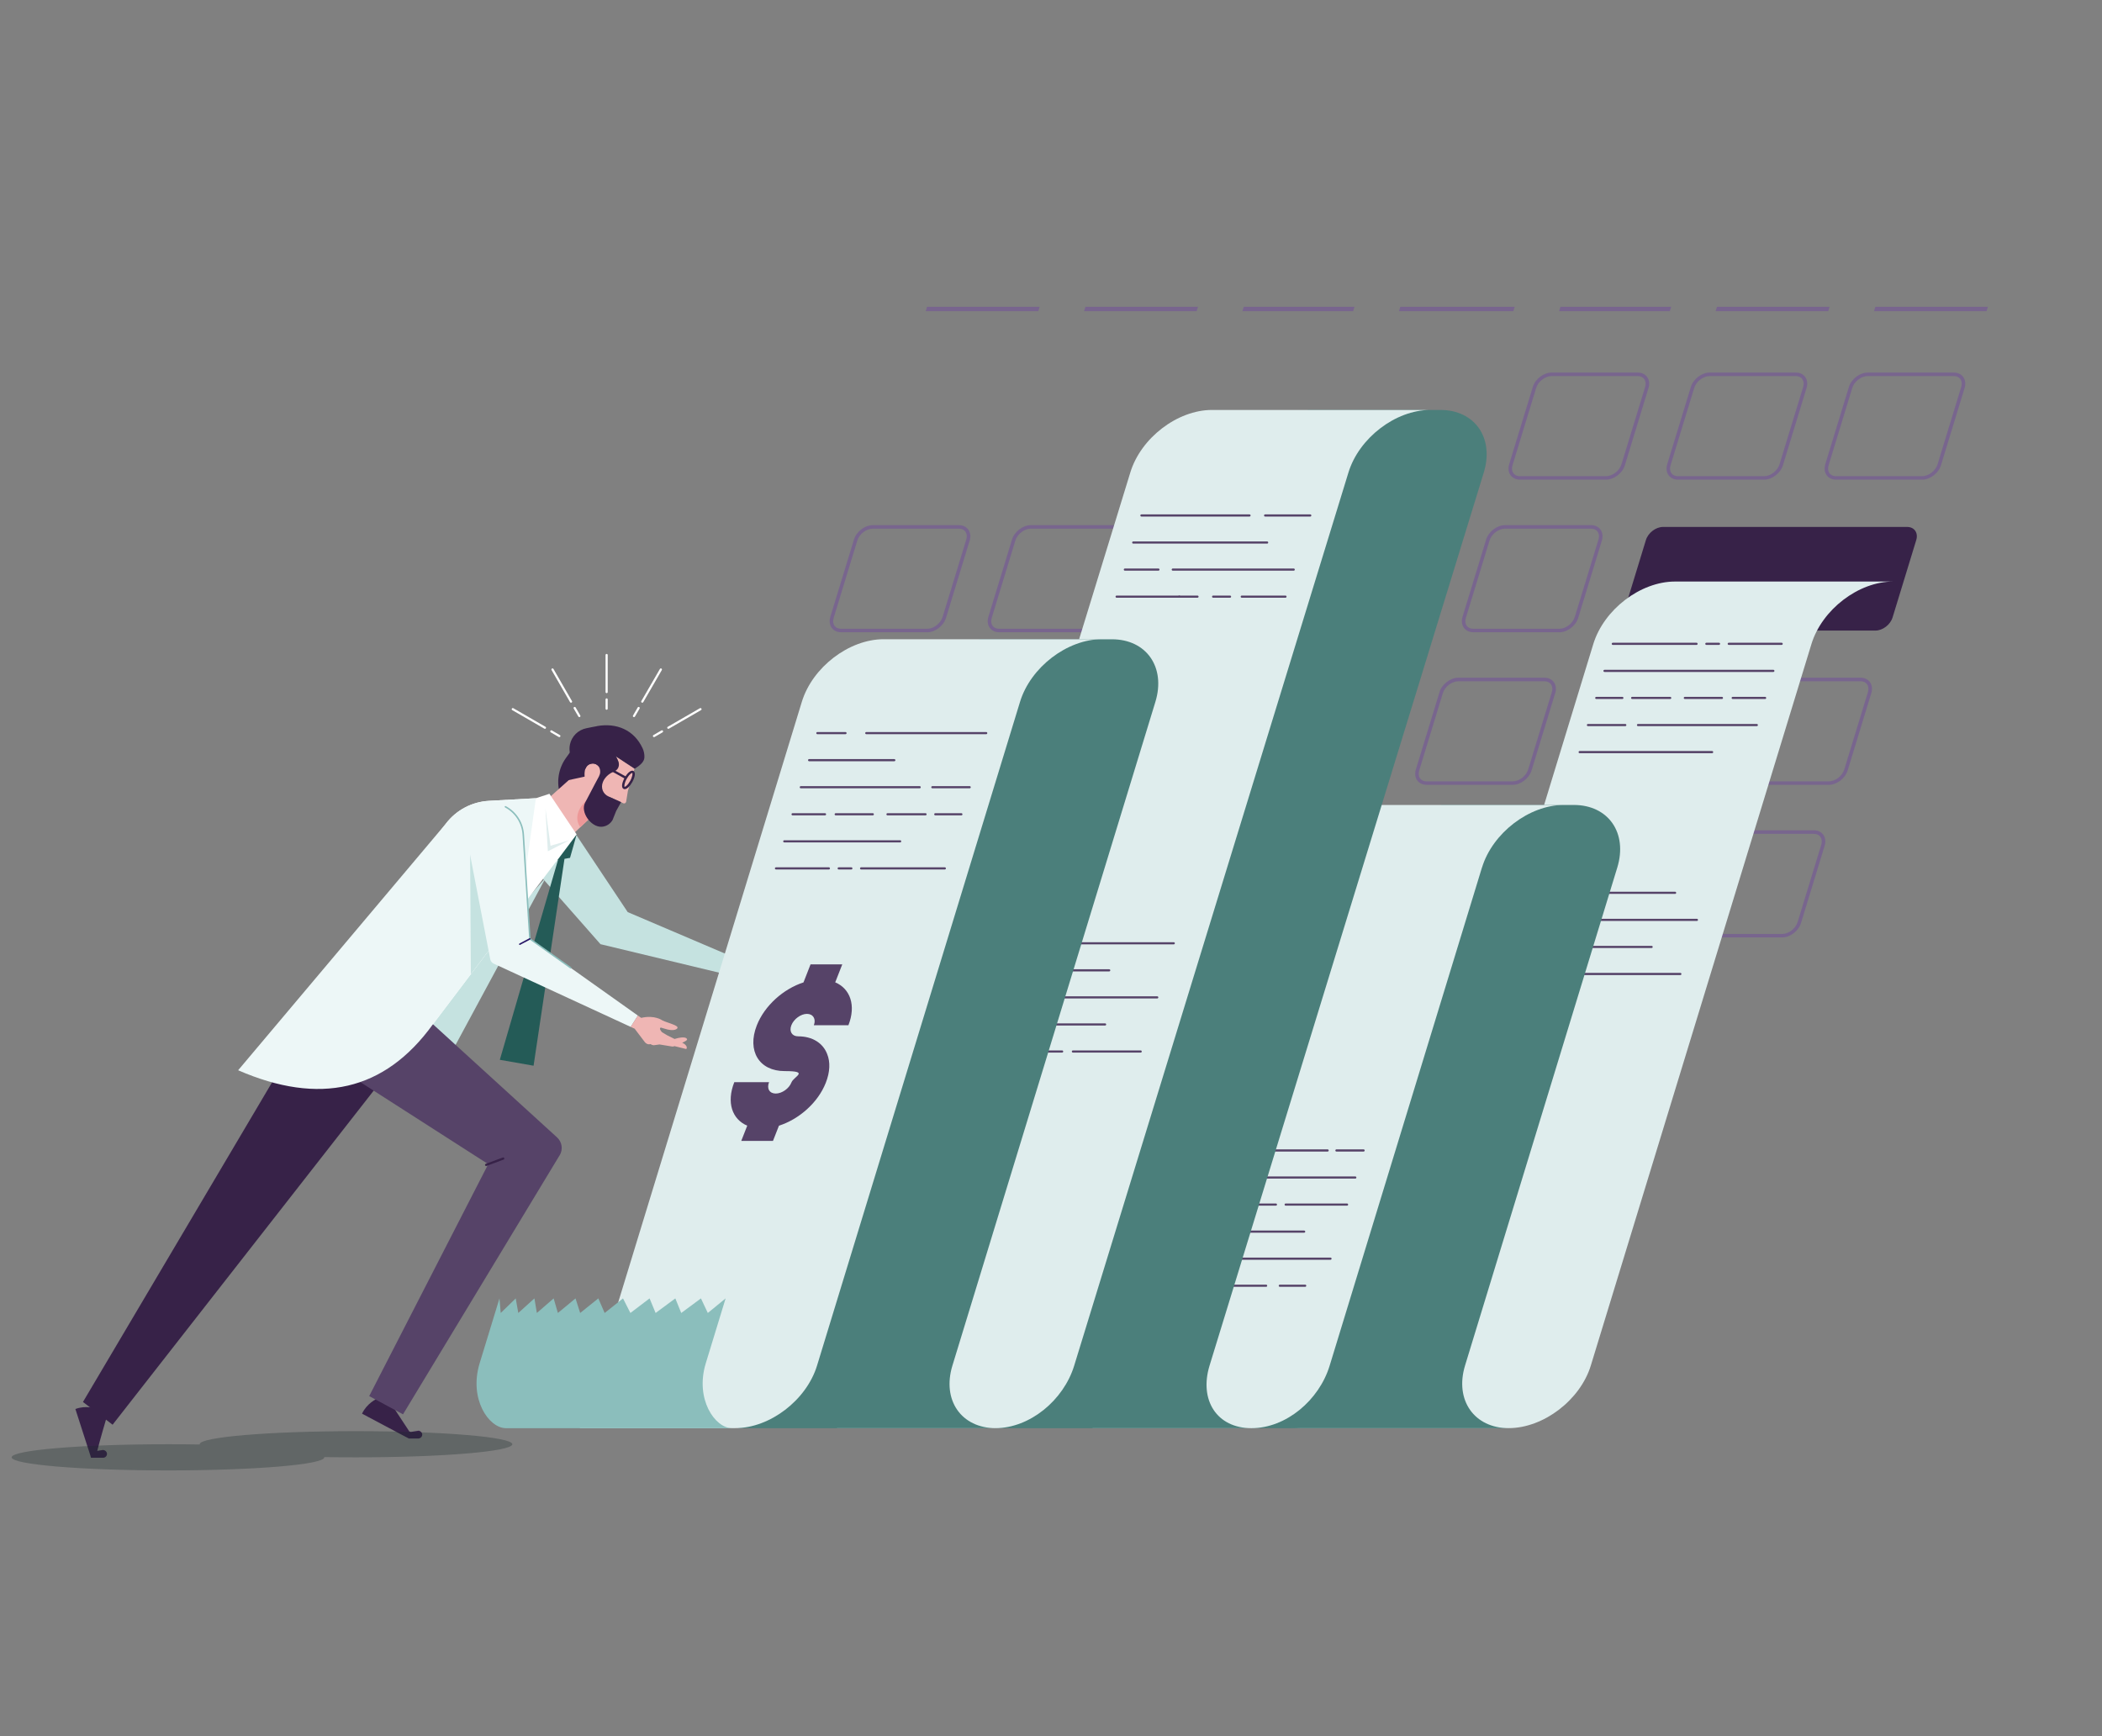 <svg width="500" height="413" viewBox="0 0 500 413" fill="none" xmlns="http://www.w3.org/2000/svg">
<rect x="0" y="0" width="500" height="413" fill="#808080" stroke="none"/>
<g clip-path="url(#clip0_1916_40)">
<path d="M382.029 114.109H361.555C360.618 114.109 359.822 113.739 359.325 113.072C358.813 112.375 358.685 111.423 358.984 110.443L364.61 92.043C365.193 90.153 367.196 88.633 369.086 88.633H389.56C390.497 88.633 391.293 89.002 391.79 89.67C392.302 90.366 392.43 91.318 392.131 92.299L386.505 110.699C385.922 112.588 383.919 114.109 382.029 114.109ZM369.086 89.471C367.537 89.471 365.889 90.736 365.406 92.299L359.779 110.699C359.552 111.423 359.637 112.091 359.992 112.588C360.319 113.043 360.873 113.285 361.541 113.285H382.015C383.564 113.285 385.212 112.02 385.695 110.457L391.322 92.057C391.549 91.332 391.464 90.665 391.108 90.167C390.782 89.713 390.227 89.471 389.545 89.471H369.072H369.086Z" fill="#78658E"/>
<path d="M419.624 114.109H399.15C398.212 114.109 397.417 113.739 396.919 113.072C396.408 112.375 396.28 111.423 396.578 110.443L402.205 92.043C402.787 90.153 404.791 88.633 406.68 88.633H427.154C428.092 88.633 428.888 89.002 429.385 89.67C429.897 90.366 430.024 91.318 429.726 92.299L424.1 110.699C423.517 112.588 421.514 114.109 419.624 114.109ZM406.68 89.471C405.132 89.471 403.484 90.736 403.001 92.299L397.374 110.699C397.147 111.423 397.232 112.091 397.587 112.588C397.914 113.043 398.468 113.285 399.136 113.285H419.61C421.159 113.285 422.807 112.02 423.29 110.457L428.916 92.057C429.144 91.332 429.058 90.665 428.703 90.167C428.376 89.713 427.822 89.471 427.14 89.471H406.666H406.68Z" fill="#78658E"/>
<path d="M457.219 114.109H436.745C435.807 114.109 435.011 113.739 434.514 113.072C434.003 112.375 433.875 111.423 434.173 110.443L439.8 92.043C440.382 90.153 442.385 88.633 444.275 88.633H464.749C465.687 88.633 466.483 89.002 466.98 89.67C467.491 90.366 467.619 91.318 467.321 92.299L461.694 110.699C461.112 112.588 459.109 114.109 457.219 114.109ZM444.275 89.471C442.726 89.471 441.078 90.736 440.595 92.299L434.969 110.699C434.741 111.423 434.827 112.091 435.182 112.588C435.509 113.043 436.063 113.285 436.731 113.285H457.205C458.753 113.285 460.401 112.02 460.885 110.457L466.511 92.057C466.738 91.332 466.653 90.665 466.298 90.167C465.971 89.713 465.417 89.471 464.749 89.471H444.275Z" fill="#78658E"/>
<path d="M220.554 150.411H200.08C199.142 150.411 198.346 150.042 197.849 149.374C197.338 148.678 197.21 147.726 197.508 146.746L203.135 128.346C203.717 126.456 205.72 124.936 207.61 124.936H228.084C229.022 124.936 229.818 125.305 230.315 125.973C230.826 126.669 230.954 127.621 230.656 128.601L225.029 147.001C224.447 148.891 222.443 150.426 220.554 150.426V150.411ZM207.61 125.774C206.061 125.774 204.413 127.038 203.93 128.601L198.304 147.001C198.076 147.726 198.162 148.394 198.517 148.891C198.844 149.346 199.398 149.587 200.066 149.587H220.54C222.088 149.587 223.736 148.323 224.22 146.76L229.846 128.36C230.073 127.635 229.988 126.967 229.633 126.47C229.306 126.015 228.752 125.774 228.084 125.774H207.61Z" fill="#78658E"/>
<path d="M258.149 150.411H237.675C236.737 150.411 235.941 150.042 235.444 149.374C234.932 148.678 234.804 147.726 235.103 146.746L240.729 128.346C241.312 126.456 243.315 124.936 245.205 124.936H265.679C266.617 124.936 267.412 125.305 267.91 125.973C268.421 126.669 268.549 127.621 268.251 128.601L262.624 147.001C262.042 148.891 260.038 150.426 258.149 150.426V150.411ZM245.205 125.774C243.656 125.774 242.008 127.038 241.525 128.601L235.899 147.001C235.671 147.726 235.756 148.394 236.112 148.891C236.438 149.346 236.993 149.587 237.66 149.587H258.134C259.683 149.587 261.331 148.323 261.814 146.76L267.441 128.36C267.668 127.635 267.583 126.967 267.228 126.47C266.901 126.015 266.347 125.774 265.679 125.774H245.205Z" fill="#78658E"/>
<path d="M295.743 150.411H275.269C274.332 150.411 273.536 150.042 273.039 149.374C272.527 148.678 272.399 147.726 272.698 146.746L278.324 128.346C278.907 126.456 280.91 124.936 282.8 124.936H303.274C304.211 124.936 305.007 125.305 305.504 125.973C306.016 126.669 306.144 127.621 305.845 128.601L300.219 147.001C299.636 148.891 297.633 150.426 295.743 150.426V150.411ZM282.8 125.774C281.251 125.774 279.603 127.038 279.12 128.601L273.493 147.001C273.266 147.726 273.351 148.394 273.706 148.891C274.033 149.346 274.587 149.587 275.255 149.587H295.729C297.278 149.587 298.926 148.323 299.409 146.76L305.035 128.36C305.263 127.635 305.177 126.967 304.822 126.47C304.495 126.015 303.941 125.774 303.274 125.774H282.8Z" fill="#78658E"/>
<path d="M333.338 150.411H312.864C311.926 150.411 311.131 150.042 310.633 149.374C310.122 148.678 309.994 147.726 310.292 146.746L315.919 128.346C316.501 126.456 318.505 124.936 320.394 124.936H340.868C341.806 124.936 342.602 125.305 343.099 125.973C343.611 126.669 343.738 127.621 343.44 128.601L337.814 147.001C337.231 148.891 335.228 150.426 333.338 150.426V150.411ZM320.394 125.774C318.846 125.774 317.198 127.038 316.714 128.601L311.088 147.001C310.861 147.726 310.946 148.394 311.301 148.891C311.628 149.346 312.182 149.587 312.85 149.587H333.324C334.872 149.587 336.521 148.323 337.004 146.76L342.63 128.36C342.857 127.635 342.772 126.967 342.417 126.47C342.09 126.015 341.536 125.774 340.868 125.774H320.394Z" fill="#78658E"/>
<path d="M370.933 150.411H350.459C349.521 150.411 348.725 150.042 348.228 149.374C347.717 148.678 347.589 147.726 347.887 146.746L353.513 128.346C354.096 126.456 356.099 124.936 357.989 124.936H378.463C379.401 124.936 380.196 125.305 380.694 125.973C381.205 126.669 381.333 127.621 381.035 128.601L375.408 147.001C374.826 148.891 372.822 150.426 370.933 150.426V150.411ZM357.989 125.774C356.44 125.774 354.792 127.038 354.309 128.601L348.683 147.001C348.455 147.726 348.541 148.394 348.896 148.891C349.223 149.346 349.777 149.587 350.445 149.587H370.919C372.467 149.587 374.115 148.323 374.598 146.76L380.225 128.36C380.452 127.635 380.367 126.967 380.012 126.47C379.685 126.015 379.131 125.774 378.463 125.774H357.989Z" fill="#78658E"/>
<path d="M453.654 125.362H395.585C393.866 125.362 392.033 126.754 391.507 128.488L385.881 146.888C385.355 148.607 386.321 150.014 388.04 150.014H446.109C447.828 150.014 449.661 148.621 450.187 146.888L455.813 128.488C456.339 126.768 455.373 125.362 453.654 125.362Z" fill="#372248"/>
<path d="M209.457 186.714H188.983C188.045 186.714 187.25 186.345 186.752 185.677C186.241 184.981 186.113 184.029 186.411 183.048L192.038 164.648C192.62 162.759 194.624 161.224 196.513 161.224H216.987C217.925 161.224 218.721 161.594 219.218 162.261C219.73 162.958 219.858 163.91 219.559 164.89L213.933 183.29C213.35 185.18 211.347 186.714 209.457 186.714ZM196.513 162.077C194.965 162.077 193.317 163.341 192.834 164.904L187.207 183.304C186.98 184.029 187.065 184.697 187.42 185.194C187.747 185.649 188.301 185.89 188.969 185.89H209.443C210.992 185.89 212.64 184.626 213.123 183.063L218.749 164.663C218.977 163.938 218.891 163.27 218.536 162.773C218.209 162.318 217.655 162.077 216.987 162.077H196.513Z" fill="#78658E"/>
<path d="M247.052 186.714H226.578C225.64 186.714 224.844 186.345 224.347 185.677C223.836 184.981 223.708 184.029 224.006 183.048L229.633 164.648C230.215 162.759 232.219 161.224 234.108 161.224H254.582C255.52 161.224 256.316 161.594 256.813 162.261C257.324 162.958 257.452 163.91 257.154 164.89L251.527 183.29C250.945 185.18 248.942 186.714 247.052 186.714ZM234.108 162.077C232.559 162.077 230.911 163.341 230.428 164.904L224.802 183.304C224.575 184.029 224.66 184.697 225.015 185.194C225.342 185.649 225.896 185.89 226.564 185.89H247.038C248.586 185.89 250.234 184.626 250.718 183.063L256.344 164.663C256.571 163.938 256.486 163.27 256.131 162.773C255.804 162.318 255.25 162.077 254.582 162.077H234.108Z" fill="#78658E"/>
<path d="M284.647 186.714H264.173C263.235 186.714 262.439 186.345 261.942 185.677C261.43 184.981 261.303 184.029 261.601 183.048L267.227 164.648C267.81 162.759 269.813 161.224 271.703 161.224H292.177C293.115 161.224 293.91 161.594 294.408 162.261C294.919 162.958 295.047 163.91 294.749 164.89L289.122 183.29C288.54 185.18 286.536 186.714 284.647 186.714ZM271.703 162.077C270.154 162.077 268.506 163.341 268.023 164.904L262.397 183.304C262.169 184.029 262.254 184.697 262.61 185.194C262.936 185.649 263.491 185.89 264.158 185.89H284.632C286.181 185.89 287.829 184.626 288.312 183.063L293.939 164.663C294.166 163.938 294.081 163.27 293.726 162.773C293.399 162.318 292.845 162.077 292.177 162.077H271.703Z" fill="#78658E"/>
<path d="M322.241 186.714H301.767C300.83 186.714 300.034 186.345 299.537 185.677C299.025 184.981 298.897 184.029 299.196 183.048L304.822 164.648C305.405 162.759 307.408 161.224 309.298 161.224H329.772C330.709 161.224 331.505 161.594 332.002 162.261C332.514 162.958 332.642 163.91 332.343 164.89L326.717 183.29C326.134 185.18 324.131 186.714 322.241 186.714ZM309.298 162.077C307.749 162.077 306.101 163.341 305.618 164.904L299.991 183.304C299.764 184.029 299.849 184.697 300.204 185.194C300.531 185.649 301.085 185.89 301.753 185.89H322.227C323.776 185.89 325.424 184.626 325.907 183.063L331.533 164.663C331.761 163.938 331.676 163.27 331.32 162.773C330.994 162.318 330.439 162.077 329.772 162.077H309.298Z" fill="#78658E"/>
<path d="M359.836 186.714H339.362C338.424 186.714 337.629 186.345 337.131 185.677C336.62 184.981 336.492 184.029 336.79 183.048L342.417 164.648C342.999 162.759 345.003 161.224 346.892 161.224H367.366C368.304 161.224 369.1 161.594 369.597 162.261C370.109 162.958 370.236 163.91 369.938 164.89L364.312 183.29C363.729 185.18 361.726 186.714 359.836 186.714ZM346.892 162.077C345.344 162.077 343.696 163.341 343.212 164.904L337.586 183.304C337.359 184.029 337.444 184.697 337.799 185.194C338.126 185.649 338.68 185.89 339.348 185.89H359.822C361.371 185.89 363.019 184.626 363.502 183.063L369.128 164.663C369.356 163.938 369.27 163.27 368.915 162.773C368.588 162.318 368.034 162.077 367.366 162.077H346.892Z" fill="#78658E"/>
<path d="M397.432 186.714H376.958C376.02 186.714 375.224 186.345 374.727 185.677C374.216 184.981 374.088 184.029 374.386 183.048L380.013 164.648C380.595 162.759 382.598 161.224 384.488 161.224H404.962C405.9 161.224 406.695 161.594 407.193 162.261C407.704 162.958 407.832 163.91 407.534 164.89L401.907 183.29C401.325 185.18 399.321 186.714 397.432 186.714ZM384.488 162.077C382.939 162.077 381.291 163.341 380.808 164.904L375.182 183.304C374.954 184.029 375.04 184.697 375.395 185.194C375.722 185.649 376.276 185.89 376.944 185.89H397.418C398.966 185.89 400.614 184.626 401.097 183.063L406.724 164.663C406.951 163.938 406.866 163.27 406.511 162.773C406.184 162.318 405.63 162.077 404.962 162.077H384.488Z" fill="#78658E"/>
<path d="M435.026 186.714H414.552C413.615 186.714 412.819 186.345 412.322 185.677C411.81 184.981 411.682 184.029 411.981 183.048L417.607 164.648C418.19 162.759 420.193 161.224 422.083 161.224H442.557C443.495 161.224 444.29 161.594 444.787 162.261C445.299 162.958 445.427 163.91 445.128 164.89L439.502 183.29C438.919 185.18 436.916 186.714 435.026 186.714ZM422.083 162.077C420.534 162.077 418.886 163.341 418.403 164.904L412.776 183.304C412.549 184.029 412.634 184.697 412.99 185.194C413.316 185.649 413.87 185.89 414.538 185.89H435.012C436.561 185.89 438.209 184.626 438.692 183.063L444.319 164.663C444.546 163.938 444.461 163.27 444.105 162.773C443.779 162.318 443.225 162.077 442.557 162.077H422.083Z" fill="#78658E"/>
<path d="M198.36 223.017H177.886C176.949 223.017 176.153 222.648 175.656 221.98C175.144 221.284 175.016 220.332 175.315 219.352L180.941 200.952C181.524 199.062 183.527 197.527 185.417 197.527H205.891C206.829 197.527 207.624 197.897 208.121 198.565C208.633 199.261 208.761 200.213 208.462 201.193L202.836 219.593C202.253 221.483 200.25 223.017 198.36 223.017ZM185.417 198.38C183.868 198.38 182.22 199.644 181.737 201.207L176.11 219.607C175.883 220.332 175.968 221 176.324 221.497C176.65 221.952 177.204 222.193 177.886 222.193H198.36C199.909 222.193 201.557 220.929 202.04 219.366L207.667 200.966C207.894 200.241 207.809 199.573 207.454 199.076C207.127 198.621 206.573 198.38 205.905 198.38H185.431H185.417Z" fill="#78658E"/>
<path d="M235.955 223.017H215.481C214.543 223.017 213.748 222.648 213.25 221.98C212.739 221.284 212.611 220.332 212.909 219.352L218.536 200.952C219.118 199.062 221.122 197.527 223.012 197.527H243.485C244.423 197.527 245.219 197.897 245.716 198.565C246.228 199.261 246.356 200.213 246.057 201.193L240.431 219.593C239.848 221.483 237.845 223.017 235.955 223.017ZM223.012 198.38C221.463 198.38 219.815 199.644 219.332 201.207L213.705 219.607C213.478 220.332 213.563 221 213.918 221.497C214.245 221.952 214.799 222.193 215.467 222.193H235.941C237.49 222.193 239.138 220.929 239.621 219.366L245.247 200.966C245.475 200.241 245.389 199.573 245.034 199.076C244.707 198.621 244.153 198.38 243.485 198.38H223.012Z" fill="#78658E"/>
<path d="M273.55 223.017H253.076C252.138 223.017 251.343 222.648 250.845 221.98C250.334 221.284 250.206 220.332 250.504 219.352L256.131 200.952C256.713 199.062 258.717 197.527 260.606 197.527H281.08C282.018 197.527 282.814 197.897 283.311 198.565C283.822 199.261 283.95 200.213 283.652 201.193L278.025 219.593C277.443 221.483 275.44 223.017 273.55 223.017ZM260.606 198.38C259.058 198.38 257.409 199.644 256.926 201.207L251.3 219.607C251.073 220.332 251.158 221 251.513 221.497C251.84 221.952 252.394 222.193 253.062 222.193H273.536C275.084 222.193 276.733 220.929 277.216 219.366L282.842 200.966C283.069 200.241 282.984 199.573 282.629 199.076C282.302 198.621 281.748 198.38 281.08 198.38H260.606Z" fill="#78658E"/>
<path d="M311.145 223.017H290.671C289.733 223.017 288.937 222.648 288.44 221.98C287.928 221.284 287.801 220.332 288.099 219.352L293.725 200.952C294.308 199.062 296.311 197.527 298.201 197.527H318.675C319.613 197.527 320.408 197.897 320.906 198.565C321.417 199.261 321.545 200.213 321.247 201.193L315.62 219.593C315.038 221.483 313.034 223.017 311.145 223.017ZM298.201 198.38C296.652 198.38 295.004 199.644 294.521 201.207L288.895 219.607C288.667 220.332 288.753 221 289.108 221.497C289.435 221.952 289.989 222.193 290.656 222.193H311.13C312.679 222.193 314.327 220.929 314.81 219.366L320.437 200.966C320.664 200.241 320.579 199.573 320.224 199.076C319.897 198.621 319.343 198.38 318.675 198.38H298.201Z" fill="#78658E"/>
<path d="M348.739 223.017H328.265C327.328 223.017 326.532 222.648 326.035 221.98C325.523 221.284 325.395 220.332 325.694 219.352L331.32 200.952C331.903 199.062 333.906 197.527 335.796 197.527H356.27C357.207 197.527 358.003 197.897 358.5 198.565C359.012 199.261 359.14 200.213 358.841 201.193L353.215 219.593C352.632 221.483 350.629 223.017 348.739 223.017ZM335.796 198.38C334.247 198.38 332.599 199.644 332.116 201.207L326.489 219.607C326.262 220.332 326.347 221 326.702 221.497C327.029 221.952 327.583 222.193 328.251 222.193H348.725C350.274 222.193 351.922 220.929 352.405 219.366L358.031 200.966C358.259 200.241 358.174 199.573 357.818 199.076C357.492 198.621 356.937 198.38 356.27 198.38H335.796Z" fill="#78658E"/>
<path d="M386.335 223.017H365.861C364.923 223.017 364.128 222.648 363.63 221.98C363.119 221.284 362.991 220.332 363.289 219.352L368.916 200.952C369.498 199.062 371.502 197.527 373.391 197.527H393.865C394.803 197.527 395.599 197.897 396.096 198.565C396.608 199.261 396.735 200.213 396.437 201.193L390.811 219.593C390.228 221.483 388.225 223.017 386.335 223.017ZM373.391 198.38C371.843 198.38 370.195 199.644 369.712 201.207L364.085 219.607C363.858 220.332 363.943 221 364.298 221.497C364.625 221.952 365.179 222.193 365.847 222.193H386.321C387.87 222.193 389.518 220.929 390.001 219.366L395.627 200.966C395.855 200.241 395.769 199.573 395.414 199.076C395.087 198.621 394.533 198.38 393.865 198.38H373.391Z" fill="#78658E"/>
<path d="M423.93 223.017H403.456C402.518 223.017 401.722 222.648 401.225 221.98C400.714 221.284 400.586 220.332 400.884 219.352L406.511 200.952C407.093 199.062 409.096 197.527 410.986 197.527H431.46C432.398 197.527 433.193 197.897 433.691 198.565C434.202 199.261 434.33 200.213 434.032 201.193L428.405 219.593C427.823 221.483 425.819 223.017 423.93 223.017ZM410.986 198.38C409.437 198.38 407.789 199.644 407.306 201.207L401.68 219.607C401.452 220.332 401.538 221 401.893 221.497C402.22 221.952 402.774 222.193 403.442 222.193H423.916C425.464 222.193 427.112 220.929 427.595 219.366L433.222 200.966C433.449 200.241 433.364 199.573 433.009 199.076C432.682 198.621 432.128 198.38 431.46 198.38H410.986Z" fill="#78658E"/>
<path d="M322.199 72.989H295.857L295.53 74.026H321.872L322.199 72.989Z" fill="#78658E"/>
<path d="M284.973 72.989H258.191L257.864 74.026H284.647L284.973 72.989Z" fill="#78658E"/>
<path d="M220.198 74.026H246.981L247.293 72.989H220.511L220.198 74.026Z" fill="#78658E"/>
<path d="M360.305 72.989H333.082L332.77 74.026H359.978L360.305 72.989Z" fill="#78658E"/>
<path d="M397.53 72.989H371.188L370.861 74.026H397.203L397.53 72.989Z" fill="#78658E"/>
<path d="M472.863 72.989H446.08L445.768 74.026H472.55L472.863 72.989Z" fill="#78658E"/>
<path d="M435.197 72.989H408.414L408.102 74.026H434.884L435.197 72.989Z" fill="#78658E"/>
<path d="M149.314 216.993L132.193 191.29L119.661 198.294L142.835 224.623L178.44 233.176L179.435 229.837L149.314 216.993Z" fill="#C5E2E0"/>
<path d="M398.44 138.349C390.214 138.349 381.504 145.012 378.989 153.239L359.979 215.43L326.518 324.864C324.004 333.091 315.294 339.755 307.067 339.755H358.885C367.111 339.755 375.892 333.091 378.407 324.864L430.835 153.381L430.877 153.239C433.392 145.012 442.102 138.349 450.328 138.349H398.426H398.44Z" fill="#DFEDED"/>
<path d="M407.264 179.184H375.75C375.608 179.184 375.494 179.07 375.494 178.928C375.494 178.786 375.608 178.672 375.75 178.672H407.264C407.406 178.672 407.519 178.786 407.519 178.928C407.519 179.07 407.406 179.184 407.264 179.184Z" fill="#564368"/>
<path d="M386.605 172.747H377.725C377.582 172.747 377.469 172.634 377.469 172.492C377.469 172.35 377.582 172.236 377.725 172.236H386.605C386.747 172.236 386.86 172.35 386.86 172.492C386.86 172.634 386.747 172.747 386.605 172.747Z" fill="#564368"/>
<path d="M417.892 172.747H389.632C389.49 172.747 389.376 172.634 389.376 172.492C389.376 172.35 389.49 172.236 389.632 172.236H417.892C418.034 172.236 418.148 172.35 418.148 172.492C418.148 172.634 418.034 172.747 417.892 172.747Z" fill="#564368"/>
<path d="M385.909 166.297H379.7C379.558 166.297 379.444 166.183 379.444 166.041C379.444 165.899 379.558 165.785 379.7 165.785H385.909C386.051 165.785 386.165 165.899 386.165 166.041C386.165 166.183 386.051 166.297 385.909 166.297Z" fill="#564368"/>
<path d="M397.29 166.297H388.239C388.097 166.297 387.983 166.183 387.983 166.041C387.983 165.899 388.097 165.785 388.239 165.785H397.29C397.432 165.785 397.546 165.899 397.546 166.041C397.546 166.183 397.432 166.297 397.29 166.297Z" fill="#564368"/>
<path d="M409.594 166.297H400.77C400.628 166.297 400.515 166.183 400.515 166.041C400.515 165.899 400.628 165.785 400.77 165.785H409.594C409.736 165.785 409.849 165.899 409.849 166.041C409.849 166.183 409.736 166.297 409.594 166.297Z" fill="#564368"/>
<path d="M419.866 166.297H412.151C412.009 166.297 411.896 166.183 411.896 166.041C411.896 165.899 412.009 165.785 412.151 165.785H419.866C420.008 165.785 420.122 165.899 420.122 166.041C420.122 166.183 420.008 166.297 419.866 166.297Z" fill="#564368"/>
<path d="M421.827 159.86H381.66C381.518 159.86 381.404 159.746 381.404 159.604C381.404 159.462 381.518 159.349 381.66 159.349H421.827C421.969 159.349 422.082 159.462 422.082 159.604C422.082 159.746 421.969 159.86 421.827 159.86Z" fill="#564368"/>
<path d="M403.555 153.424H383.636C383.494 153.424 383.38 153.31 383.38 153.168C383.38 153.026 383.494 152.912 383.636 152.912H403.555C403.698 152.912 403.811 153.026 403.811 153.168C403.811 153.31 403.698 153.424 403.555 153.424Z" fill="#564368"/>
<path d="M408.898 153.424H405.886C405.744 153.424 405.63 153.31 405.63 153.168C405.63 153.026 405.744 152.912 405.886 152.912H408.898C409.04 152.912 409.154 153.026 409.154 153.168C409.154 153.31 409.04 153.424 408.898 153.424Z" fill="#564368"/>
<path d="M423.802 153.424H411.214C411.072 153.424 410.958 153.31 410.958 153.168C410.958 153.026 411.072 152.912 411.214 152.912H423.802C423.944 152.912 424.058 153.026 424.058 153.168C424.058 153.31 423.944 153.424 423.802 153.424Z" fill="#564368"/>
<path d="M398.454 212.659H365.463C365.321 212.659 365.207 212.546 365.207 212.404C365.207 212.262 365.321 212.148 365.463 212.148H398.454C398.596 212.148 398.71 212.262 398.71 212.404C398.71 212.546 398.596 212.659 398.454 212.659Z" fill="#564368"/>
<path d="M403.64 219.096H363.474C363.331 219.096 363.218 218.982 363.218 218.84C363.218 218.698 363.331 218.584 363.474 218.584H403.64C403.782 218.584 403.896 218.698 403.896 218.84C403.896 218.982 403.782 219.096 403.64 219.096Z" fill="#564368"/>
<path d="M392.87 225.533H361.513C361.37 225.533 361.257 225.419 361.257 225.277C361.257 225.135 361.37 225.021 361.513 225.021H392.87C393.012 225.021 393.126 225.135 393.126 225.277C393.126 225.419 393.012 225.533 392.87 225.533Z" fill="#564368"/>
<path d="M399.704 231.969H359.538C359.396 231.969 359.282 231.855 359.282 231.713C359.282 231.571 359.396 231.458 359.538 231.458H399.704C399.847 231.458 399.96 231.571 399.96 231.713C399.96 231.855 399.847 231.969 399.704 231.969Z" fill="#564368"/>
<path d="M358.913 339.769C350.686 339.769 345.984 333.105 348.484 324.879L384.701 206.393C387.216 198.167 382.584 191.503 374.357 191.503H342.815L329.36 235.521L297.676 339.769H358.899H358.913Z" fill="#4B7F7B"/>
<path d="M352.52 206.393C355.035 198.167 363.744 191.503 371.971 191.503H320.068C311.842 191.503 303.132 198.167 300.617 206.393L259.84 339.769C259.84 339.769 282.346 339.769 297.69 339.769C305.917 339.769 313.788 333.105 316.289 324.879L352.506 206.408L352.52 206.393Z" fill="#DFEDED"/>
<path d="M324.359 273.955H317.894C317.752 273.955 317.639 273.841 317.639 273.699C317.639 273.557 317.752 273.443 317.894 273.443H324.359C324.501 273.443 324.615 273.557 324.615 273.699C324.615 273.841 324.501 273.955 324.359 273.955Z" fill="#564368"/>
<path d="M315.806 273.955H284.207C284.065 273.955 283.951 273.841 283.951 273.699C283.951 273.557 284.065 273.443 284.207 273.443H315.806C315.948 273.443 316.062 273.557 316.062 273.699C316.062 273.841 315.948 273.955 315.806 273.955Z" fill="#564368"/>
<path d="M322.384 280.391H282.218C282.076 280.391 281.962 280.278 281.962 280.136C281.962 279.994 282.076 279.88 282.218 279.88H322.384C322.526 279.88 322.64 279.994 322.64 280.136C322.64 280.278 322.526 280.391 322.384 280.391Z" fill="#564368"/>
<path d="M320.423 286.828H305.817C305.675 286.828 305.562 286.714 305.562 286.572C305.562 286.43 305.675 286.316 305.817 286.316H320.423C320.565 286.316 320.679 286.43 320.679 286.572C320.679 286.714 320.565 286.828 320.423 286.828Z" fill="#564368"/>
<path d="M303.501 286.828H280.257C280.115 286.828 280.001 286.714 280.001 286.572C280.001 286.43 280.115 286.316 280.257 286.316H303.501C303.643 286.316 303.757 286.43 303.757 286.572C303.757 286.714 303.643 286.828 303.501 286.828Z" fill="#564368"/>
<path d="M310.222 293.264H278.282C278.14 293.264 278.026 293.151 278.026 293.009C278.026 292.867 278.14 292.753 278.282 292.753H310.222C310.364 292.753 310.478 292.867 310.478 293.009C310.478 293.151 310.364 293.264 310.222 293.264Z" fill="#564368"/>
<path d="M316.488 299.701H276.321C276.179 299.701 276.065 299.587 276.065 299.445C276.065 299.303 276.179 299.189 276.321 299.189H316.488C316.63 299.189 316.743 299.303 316.743 299.445C316.743 299.587 316.63 299.701 316.488 299.701Z" fill="#564368"/>
<path d="M310.464 306.137H304.426C304.284 306.137 304.17 306.023 304.17 305.881C304.17 305.739 304.284 305.625 304.426 305.625H310.464C310.606 305.625 310.72 305.739 310.72 305.881C310.72 306.023 310.606 306.137 310.464 306.137Z" fill="#564368"/>
<path d="M301.172 306.137H274.347C274.204 306.137 274.091 306.023 274.091 305.881C274.091 305.739 274.204 305.625 274.347 305.625H301.172C301.314 305.625 301.427 305.739 301.427 305.881C301.427 306.023 301.314 306.137 301.172 306.137Z" fill="#564368"/>
<path d="M297.69 339.769C289.463 339.769 285.201 333.105 287.716 324.878L352.946 112.418C355.46 104.191 350.829 97.527 342.602 97.527H311.06L306.272 112.617L236.723 339.769H297.676H297.69Z" fill="#4B7F7B"/>
<path d="M320.75 112.418C323.265 104.191 331.975 97.527 340.201 97.527H288.299C280.072 97.527 271.363 104.191 268.862 112.418L199.071 339.769C199.071 339.769 221.407 339.769 236.737 339.769C244.964 339.769 253.006 333.105 255.52 324.878L320.75 112.418Z" fill="#DFEDED"/>
<path d="M279.205 224.665H239.039C238.897 224.665 238.783 224.552 238.783 224.41C238.783 224.267 238.897 224.154 239.039 224.154H279.205C279.348 224.154 279.461 224.267 279.461 224.41C279.461 224.552 279.348 224.665 279.205 224.665Z" fill="#564368"/>
<path d="M263.846 231.102H237.078C236.936 231.102 236.822 230.988 236.822 230.846C236.822 230.704 236.936 230.59 237.078 230.59H263.846C263.988 230.59 264.102 230.704 264.102 230.846C264.102 230.988 263.988 231.102 263.846 231.102Z" fill="#564368"/>
<path d="M275.27 237.538H235.103C234.961 237.538 234.848 237.425 234.848 237.283C234.848 237.141 234.961 237.027 235.103 237.027H275.27C275.412 237.027 275.526 237.141 275.526 237.283C275.526 237.425 275.412 237.538 275.27 237.538Z" fill="#564368"/>
<path d="M262.866 243.975H233.142C233 243.975 232.887 243.861 232.887 243.719C232.887 243.577 233 243.463 233.142 243.463H262.866C263.008 243.463 263.122 243.577 263.122 243.719C263.122 243.861 263.008 243.975 262.866 243.975Z" fill="#564368"/>
<path d="M271.334 250.411H255.208C255.066 250.411 254.952 250.298 254.952 250.156C254.952 250.014 255.066 249.9 255.208 249.9H271.334C271.476 249.9 271.59 250.014 271.59 250.156C271.59 250.298 271.476 250.411 271.334 250.411Z" fill="#564368"/>
<path d="M252.651 250.411H231.168C231.026 250.411 230.912 250.298 230.912 250.156C230.912 250.014 231.026 249.9 231.168 249.9H252.651C252.793 249.9 252.906 250.014 252.906 250.156C252.906 250.298 252.793 250.411 252.651 250.411Z" fill="#564368"/>
<path d="M280.513 142.199H265.608C265.466 142.199 265.353 142.085 265.353 141.943C265.353 141.801 265.466 141.688 265.608 141.688H280.513C280.655 141.688 280.768 141.801 280.768 141.943C280.768 142.085 280.655 142.199 280.513 142.199Z" fill="#564368"/>
<path d="M284.846 142.199H280.513C280.371 142.199 280.257 142.085 280.257 141.943C280.257 141.801 280.371 141.688 280.513 141.688H284.846C284.988 141.688 285.102 141.801 285.102 141.943C285.102 142.085 284.988 142.199 284.846 142.199Z" fill="#564368"/>
<path d="M292.589 142.199H288.568C288.426 142.199 288.312 142.085 288.312 141.943C288.312 141.801 288.426 141.688 288.568 141.688H292.589C292.731 141.688 292.845 141.801 292.845 141.943C292.845 142.085 292.731 142.199 292.589 142.199Z" fill="#564368"/>
<path d="M305.775 142.199H295.375C295.233 142.199 295.119 142.085 295.119 141.943C295.119 141.801 295.233 141.688 295.375 141.688H305.775C305.917 141.688 306.031 141.801 306.031 141.943C306.031 142.085 305.917 142.199 305.775 142.199Z" fill="#564368"/>
<path d="M275.554 135.762H267.569C267.427 135.762 267.313 135.649 267.313 135.507C267.313 135.365 267.427 135.251 267.569 135.251H275.554C275.696 135.251 275.81 135.365 275.81 135.507C275.81 135.649 275.696 135.762 275.554 135.762Z" fill="#564368"/>
<path d="M307.735 135.762H278.964C278.822 135.762 278.708 135.649 278.708 135.507C278.708 135.365 278.822 135.251 278.964 135.251H307.735C307.877 135.251 307.991 135.365 307.991 135.507C307.991 135.649 307.877 135.762 307.735 135.762Z" fill="#564368"/>
<path d="M301.413 129.326H269.558C269.416 129.326 269.303 129.212 269.303 129.07C269.303 128.928 269.416 128.814 269.558 128.814H301.413C301.555 128.814 301.669 128.928 301.669 129.07C301.669 129.212 301.555 129.326 301.413 129.326Z" fill="#564368"/>
<path d="M297.222 122.889H271.505C271.363 122.889 271.249 122.776 271.249 122.634C271.249 122.492 271.363 122.378 271.505 122.378H297.222C297.364 122.378 297.477 122.492 297.477 122.634C297.477 122.776 297.364 122.889 297.222 122.889Z" fill="#564368"/>
<path d="M311.671 122.889H300.93C300.788 122.889 300.674 122.776 300.674 122.634C300.674 122.492 300.788 122.378 300.93 122.378H311.671C311.813 122.378 311.927 122.492 311.927 122.634C311.927 122.776 311.813 122.889 311.671 122.889Z" fill="#564368"/>
<path d="M236.894 339.769C228.667 339.769 224.035 333.105 226.55 324.879L274.83 166.979C277.344 158.752 272.713 152.088 264.486 152.088H232.944L219.489 196.106H214.019L174.648 324.879C173.227 329.525 174.094 333.688 176.594 336.416L175.571 339.769H236.894Z" fill="#4B7F7B"/>
<path d="M242.634 166.965C245.149 158.738 253.858 152.074 262.085 152.074H210.182C201.956 152.074 193.246 158.738 190.731 166.965L137.905 339.755C137.905 339.755 159.587 339.755 174.918 339.755C183.144 339.755 191.84 333.091 194.354 324.864L242.634 166.965Z" fill="#DFEDED"/>
<path d="M234.591 174.666H206.061C205.919 174.666 205.806 174.552 205.806 174.41C205.806 174.268 205.919 174.154 206.061 174.154H234.591C234.734 174.154 234.847 174.268 234.847 174.41C234.847 174.552 234.734 174.666 234.591 174.666Z" fill="#564368"/>
<path d="M201.118 174.666H194.426C194.284 174.666 194.17 174.552 194.17 174.41C194.17 174.268 194.284 174.154 194.426 174.154H201.118C201.26 174.154 201.373 174.268 201.373 174.41C201.373 174.552 201.26 174.666 201.118 174.666Z" fill="#564368"/>
<path d="M212.726 181.102H192.465C192.323 181.102 192.209 180.989 192.209 180.847C192.209 180.704 192.323 180.591 192.465 180.591H212.726C212.868 180.591 212.981 180.704 212.981 180.847C212.981 180.989 212.868 181.102 212.726 181.102Z" fill="#564368"/>
<path d="M230.656 187.539H221.776C221.634 187.539 221.521 187.425 221.521 187.283C221.521 187.141 221.634 187.027 221.776 187.027H230.656C230.798 187.027 230.912 187.141 230.912 187.283C230.912 187.425 230.798 187.539 230.656 187.539Z" fill="#564368"/>
<path d="M218.763 187.539H190.489C190.347 187.539 190.233 187.425 190.233 187.283C190.233 187.141 190.347 187.027 190.489 187.027H218.763C218.905 187.027 219.019 187.141 219.019 187.283C219.019 187.425 218.905 187.539 218.763 187.539Z" fill="#564368"/>
<path d="M228.682 193.975H222.473C222.33 193.975 222.217 193.862 222.217 193.72C222.217 193.578 222.33 193.464 222.473 193.464H228.682C228.824 193.464 228.937 193.578 228.937 193.72C228.937 193.862 228.824 193.975 228.682 193.975Z" fill="#564368"/>
<path d="M220.156 193.975H211.105C210.963 193.975 210.85 193.862 210.85 193.72C210.85 193.578 210.963 193.464 211.105 193.464H220.156C220.298 193.464 220.412 193.578 220.412 193.72C220.412 193.862 220.298 193.975 220.156 193.975Z" fill="#564368"/>
<path d="M207.61 193.975H198.787C198.645 193.975 198.531 193.862 198.531 193.72C198.531 193.578 198.645 193.464 198.787 193.464H207.61C207.752 193.464 207.866 193.578 207.866 193.72C207.866 193.862 207.752 193.975 207.61 193.975Z" fill="#564368"/>
<path d="M196.244 193.975H188.529C188.387 193.975 188.273 193.862 188.273 193.72C188.273 193.578 188.387 193.464 188.529 193.464H196.244C196.386 193.464 196.5 193.578 196.5 193.72C196.5 193.862 196.386 193.975 196.244 193.975Z" fill="#564368"/>
<path d="M214.117 200.412H186.554C186.412 200.412 186.298 200.298 186.298 200.156C186.298 200.014 186.412 199.9 186.554 199.9H214.117C214.26 199.9 214.373 200.014 214.373 200.156C214.373 200.298 214.26 200.412 214.117 200.412Z" fill="#564368"/>
<path d="M224.746 206.848H204.826C204.684 206.848 204.57 206.734 204.57 206.592C204.57 206.45 204.684 206.336 204.826 206.336H224.746C224.888 206.336 225.002 206.45 225.002 206.592C225.002 206.734 224.888 206.848 224.746 206.848Z" fill="#564368"/>
<path d="M202.51 206.848H199.498C199.356 206.848 199.242 206.734 199.242 206.592C199.242 206.45 199.356 206.336 199.498 206.336H202.51C202.652 206.336 202.766 206.45 202.766 206.592C202.766 206.734 202.652 206.848 202.51 206.848Z" fill="#564368"/>
<path d="M197.167 206.848H184.579C184.437 206.848 184.323 206.734 184.323 206.592C184.323 206.45 184.437 206.336 184.579 206.336H197.167C197.31 206.336 197.423 206.45 197.423 206.592C197.423 206.734 197.31 206.848 197.167 206.848Z" fill="#564368"/>
<path d="M167.884 324.324L172.601 308.894L168.367 312.36L166.733 308.894L162.045 312.36L160.638 308.894L155.949 312.36L154.514 308.894L149.954 312.36L148.192 308.894L143.83 312.36L142.324 308.894L138.004 312.36L136.896 308.894L132.705 312.36L131.696 308.894L127.704 312.36L127.121 308.894L123.285 312.36L122.674 308.894L119.108 312.36L118.809 308.894L114.092 324.324C111.492 332.849 116.28 339.755 120.33 339.769H174.122C170.072 339.769 165.27 332.849 167.884 324.324Z" fill="#8BBEBC"/>
<path d="M92.68 258.496L103.578 257.459L129.891 208.681L91.458 252.443L92.68 258.496Z" fill="#C5E2E0"/>
<path d="M95.309 251.25L26.783 338.945L19.735 333.531L76.511 237.553L95.309 251.25Z" fill="#372248"/>
<path d="M24.552 344.941C24.495 344.941 24.438 344.955 24.381 344.97C23.955 345.027 23.543 345.112 23.131 345.169C23.728 342.696 25.39 337.112 25.39 337.112L23.202 335.208C22.776 335.066 20.488 334.256 17.931 335.208L20.9 344.416L21.54 346.405C21.54 346.419 21.54 346.433 21.54 346.462C21.582 346.589 21.611 346.689 21.653 346.803H22.477C22.491 346.803 22.506 346.803 22.534 346.803C22.818 346.803 23.102 346.803 23.387 346.803H23.529C23.855 346.803 24.197 346.803 24.509 346.803H24.523C25.035 346.803 25.447 346.391 25.447 345.893C25.447 345.396 25.02 344.97 24.523 344.97L24.552 344.941Z" fill="#372248"/>
<path d="M99.557 340.366C99.5 340.366 99.444 340.38 99.387 340.394C98.818 340.479 98.278 340.579 97.71 340.664C97.596 340.636 97.469 340.593 97.369 340.551C96.36 339.03 93.32 334.398 93.32 334.398L89.938 332.608C89.54 332.807 87.281 333.844 86.116 336.316L87.693 337.155L96.63 341.9C96.63 341.9 96.644 341.9 96.673 341.915C96.872 342.014 97.056 342.113 97.255 342.227H97.426C97.44 342.227 97.454 342.227 97.483 342.227C97.824 342.227 98.15 342.227 98.492 342.227C98.832 342.227 99.159 342.227 99.486 342.227H99.5C99.6 342.227 99.699 342.213 99.799 342.17C100.182 342.042 100.438 341.701 100.438 341.289C100.438 340.877 100.026 340.366 99.5 340.366H99.557Z" fill="#372248"/>
<path d="M133.116 274.85L95.862 336.473L87.821 332.139L116.138 276.953L78.543 252.841C74.905 250.44 72.788 246.234 73.158 241.73C73.357 239.272 74.38 236.928 75.928 235.01L78.017 232.409L81.64 227.891L93.475 236.644L102.995 243.677L132.505 270.588C133.699 271.682 133.969 273.458 133.13 274.85H133.116Z" fill="#564368"/>
<path d="M115.626 277.394C115.513 277.394 115.413 277.323 115.385 277.223C115.342 277.095 115.399 276.939 115.541 276.882L119.605 275.376C119.747 275.334 119.889 275.39 119.946 275.532C120.003 275.675 119.932 275.817 119.789 275.873L115.726 277.38C115.698 277.38 115.669 277.394 115.641 277.394H115.626Z" fill="#372248"/>
<path d="M138.97 174.268L134.622 180.321C132.789 182.878 132.292 186.161 133.286 189.144L133.443 189.613L142.152 181.117L138.97 174.268Z" fill="#372248"/>
<path d="M148.93 184.044L143.63 191.503L142.351 192.725L138.032 196.803L136.228 198.508L129.734 190.565L137.407 183.703L143.303 176.556L148.93 184.044Z" fill="#EFB6B4"/>
<path d="M137.166 198.522L119.462 221.895L113.282 230.065L112.003 231.756L102.981 243.677L81.626 227.891L106.092 195.907C108.536 192.71 112.259 190.75 116.28 190.522L127.476 189.897L130.687 188.846L137.18 198.536L137.166 198.522Z" fill="white"/>
<path d="M129.734 192.298L130.956 201.207L135.446 199.886L130.317 202.528L129.734 192.298Z" fill="#DFEDED"/>
<path d="M137.166 198.522L135.589 204.092L132.634 204.575L137.166 198.522Z" fill="#245B57"/>
<path d="M134.324 203.978L126.921 253.537L118.894 252.131L132.775 204.433L134.324 203.978Z" fill="#245B57"/>
<path d="M142.039 172.733C146.657 171.924 150.848 173.643 152.866 178.047C153.178 178.729 153.32 179.482 153.278 180.25C153.221 181.23 152.283 182.083 150.948 182.907L146.572 180.037L144.639 178.772C144.625 178.857 144.639 178.943 144.611 179.028C144.312 180.449 143.46 181.6 142.366 182.267C141.997 181.827 141.428 181.585 140.817 181.656C140.277 181.727 139.595 182.012 139.269 182.893C139.198 182.893 139.141 182.893 139.07 182.864C137.805 182.594 136.782 181.798 136.157 180.733C135.546 179.696 135.305 178.403 135.574 177.11C135.987 175.149 137.535 173.629 139.51 173.245C140.363 173.074 141.215 172.89 142.053 172.748L142.039 172.733Z" fill="#372248"/>
<path d="M147.737 190.835L144.796 189.5C144.156 189.244 143.659 188.732 143.389 188.107C143.119 187.468 143.119 186.757 143.389 186.118C143.403 186.09 143.417 186.047 143.432 186.004C143.432 185.976 143.46 185.947 143.474 185.905C143.474 185.905 144.057 184.37 145.989 183.575C145.989 183.575 147.31 183.191 147.211 181.742C147.211 181.557 147.168 181.386 147.097 181.202C146.941 180.79 146.771 180.392 146.557 180.022L150.934 182.893L149.356 188.178L148.944 190.722C148.916 190.878 148.817 191.02 148.674 191.091C148.532 191.162 148.362 191.162 148.22 191.091L147.722 190.835H147.737Z" fill="#EFB6B4"/>
<path d="M142.352 192.725L138.032 196.802C135.802 193.534 139.482 190.437 139.482 190.437L142.366 192.725H142.352Z" fill="#ED9898"/>
<path d="M136.143 180.719C136.143 180.619 136.143 180.52 136.115 180.42L135.973 179.085C136.257 176.684 137.806 176.172 138.544 176.073C141.812 175.618 144.967 177.223 146.558 180.023C146.771 180.392 146.956 180.79 147.098 181.202C147.155 181.372 147.197 181.557 147.211 181.742C147.311 183.191 145.989 183.575 145.989 183.575C144.057 184.37 143.475 185.905 143.475 185.905C143.46 185.933 143.446 185.976 143.432 186.004C143.404 186.047 143.404 186.09 143.389 186.118C143.134 186.757 143.134 187.468 143.389 188.107C143.659 188.732 144.157 189.244 144.796 189.5L147.737 190.835L146.572 192.924L145.72 195.055C145.18 196.021 144.185 196.647 143.077 196.689C140.562 196.803 137.933 193.151 139.212 190.892L141.343 186.828C141.372 186.786 141.386 186.757 141.4 186.715L142.48 184.697C142.651 184.37 142.75 184.015 142.764 183.66C142.764 183.461 142.764 183.219 142.693 182.992C142.636 182.722 142.508 182.466 142.338 182.267C141.969 181.827 141.4 181.585 140.789 181.657C140.249 181.728 139.567 182.012 139.241 182.893C139.141 183.148 139.084 183.461 139.056 183.83C139.056 183.83 139.027 184.228 139.056 184.768L133.984 185.862C133.898 184.64 135.589 183.418 135.944 182.253C136.086 181.799 136.157 181.344 136.115 180.733L136.143 180.719Z" fill="#372248"/>
<path d="M122.944 218.997L119.463 221.895L113.282 230.065L112.003 231.756L102.981 243.677C91.473 259.619 75.957 263.015 56.648 254.617L106.093 195.908C108.537 192.711 112.259 190.75 116.28 190.523L127.476 189.897L125.16 206.337L122.958 219.011L122.944 218.997Z" fill="#EDF7F7"/>
<path d="M119.462 221.895L113.281 230.065L112.003 231.756L111.804 199.943L119.462 221.895Z" fill="#C5E2E0"/>
<path d="M126.04 223.358L124.463 198.55C124.193 194.231 120.57 190.906 116.251 190.991L110.17 194.842L116.606 228.161C116.677 228.63 116.99 229.028 117.416 229.241L150.024 244.302L151.729 241.602L126.04 223.358Z" fill="#EDF7F7"/>
<path d="M163.379 247.143C163.379 247.143 163.152 246.362 160.452 247.172L158.705 246.305L157.469 245.566C157.469 245.566 156.801 244.842 157.042 244.586C157.042 244.586 157.014 244.33 157.611 244.586L158.648 244.884C158.648 244.884 160.054 245.296 160.822 244.87C160.822 244.87 161.404 244.614 161.049 244.231C161.049 244.231 160.836 243.975 159.841 243.62L158.079 242.994L157.525 242.739C157.525 242.739 155.721 241.403 152.524 242.156L151.728 241.602L150.023 244.302L150.961 244.728L153.377 247.911C153.377 247.911 153.916 248.649 154.726 248.394C154.726 248.394 155.238 248.706 155.565 248.664L156.872 248.479L159.827 248.962C159.827 248.962 160.111 249.033 160.452 248.877L163.237 249.573C163.237 249.573 163.734 249.062 162.754 248.323L162.271 248.081C162.527 247.967 162.853 247.797 163.194 247.584C163.194 247.584 163.592 247.357 163.379 247.129V247.143Z" fill="#EFB6B4"/>
<path d="M135.73 230.406C135.702 230.406 135.659 230.406 135.631 230.378L125.87 223.444L124.293 198.55C124.122 195.808 122.559 193.393 120.13 192.086C120.044 192.043 120.016 191.929 120.059 191.844C120.101 191.759 120.215 191.73 120.3 191.773C122.843 193.137 124.463 195.652 124.648 198.536L126.211 223.259L135.83 230.093C135.915 230.15 135.929 230.264 135.872 230.335C135.844 230.378 135.787 230.406 135.73 230.406Z" fill="#8BBEBC"/>
<path d="M123.639 224.808C123.568 224.808 123.511 224.779 123.483 224.708C123.44 224.623 123.483 224.509 123.554 224.467L125.955 223.202C126.04 223.159 126.154 223.202 126.197 223.273C126.239 223.344 126.197 223.472 126.126 223.515L123.724 224.779C123.696 224.779 123.668 224.808 123.639 224.808Z" fill="#2A1968"/>
<path d="M144.299 168.854C144.157 168.854 144.043 168.741 144.043 168.599V166.396C144.043 166.254 144.157 166.141 144.299 166.141C144.441 166.141 144.554 166.254 144.554 166.396V168.599C144.554 168.741 144.441 168.854 144.299 168.854Z" fill="white"/>
<path d="M144.299 164.904C144.157 164.904 144.043 164.791 144.043 164.649V155.825C144.043 155.683 144.157 155.569 144.299 155.569C144.441 155.569 144.554 155.683 144.554 155.825V164.649C144.554 164.791 144.441 164.904 144.299 164.904Z" fill="white"/>
<path d="M137.805 170.602C137.72 170.602 137.635 170.559 137.578 170.474L136.47 168.57C136.399 168.442 136.441 168.286 136.569 168.215C136.697 168.144 136.853 168.186 136.924 168.314L138.033 170.218C138.104 170.346 138.061 170.502 137.933 170.574C137.891 170.602 137.848 170.602 137.805 170.602Z" fill="white"/>
<path d="M135.83 167.178C135.745 167.178 135.66 167.135 135.603 167.05L131.198 159.406C131.127 159.278 131.17 159.121 131.298 159.05C131.426 158.979 131.582 159.022 131.653 159.15L136.057 166.794C136.129 166.922 136.086 167.078 135.958 167.149C135.915 167.178 135.873 167.178 135.83 167.178Z" fill="white"/>
<path d="M133.045 175.362C133.003 175.362 132.96 175.362 132.917 175.333L131.014 174.225C130.886 174.154 130.843 173.998 130.914 173.87C130.985 173.742 131.141 173.7 131.269 173.771L133.173 174.879C133.301 174.95 133.344 175.106 133.273 175.234C133.23 175.319 133.131 175.362 133.045 175.362Z" fill="white"/>
<path d="M129.621 173.387C129.579 173.387 129.536 173.387 129.494 173.358L121.849 168.94C121.722 168.869 121.679 168.712 121.75 168.584C121.821 168.456 121.977 168.414 122.105 168.485L129.749 172.904C129.877 172.975 129.92 173.131 129.849 173.259C129.806 173.344 129.707 173.387 129.621 173.387Z" fill="white"/>
<path d="M155.565 175.362C155.48 175.362 155.395 175.319 155.338 175.234C155.267 175.106 155.31 174.95 155.437 174.879L157.341 173.771C157.469 173.7 157.625 173.742 157.696 173.87C157.768 173.998 157.725 174.154 157.597 174.225L155.693 175.333C155.651 175.362 155.608 175.362 155.565 175.362Z" fill="white"/>
<path d="M158.975 173.387C158.89 173.387 158.805 173.344 158.748 173.259C158.677 173.131 158.72 172.975 158.848 172.904L166.492 168.485C166.619 168.414 166.776 168.456 166.847 168.584C166.918 168.712 166.875 168.869 166.747 168.94L159.103 173.358C159.061 173.387 159.018 173.387 158.975 173.387Z" fill="white"/>
<path d="M150.805 170.602C150.763 170.602 150.72 170.602 150.678 170.574C150.55 170.502 150.507 170.346 150.578 170.218L151.686 168.314C151.757 168.186 151.914 168.144 152.042 168.215C152.169 168.286 152.212 168.442 152.141 168.57L151.033 170.474C150.99 170.559 150.891 170.602 150.805 170.602Z" fill="white"/>
<path d="M152.78 167.178C152.737 167.178 152.695 167.178 152.652 167.149C152.524 167.078 152.482 166.922 152.553 166.794L156.972 159.15C157.043 159.022 157.199 158.979 157.327 159.05C157.455 159.121 157.497 159.278 157.426 159.406L153.007 167.05C152.965 167.135 152.865 167.178 152.78 167.178Z" fill="white"/>
<path d="M148.732 185.123C149.258 184.157 150.096 183.29 150.594 183.56C151.091 183.83 150.793 185.009 150.267 185.961C149.741 186.927 148.903 187.794 148.406 187.524C147.908 187.254 148.207 186.075 148.732 185.123ZM148.917 185.222C148.335 186.274 148.235 187.183 148.505 187.325C148.775 187.481 149.485 186.899 150.068 185.847C150.65 184.796 150.75 183.887 150.48 183.744C150.21 183.602 149.5 184.171 148.917 185.222Z" fill="#372248"/>
<path d="M148.334 187.68C148.547 187.794 148.902 187.808 149.428 187.339C149.769 187.027 150.124 186.558 150.409 186.046C150.977 185.023 151.304 183.759 150.664 183.418C150.465 183.304 150.096 183.276 149.556 183.759C149.215 184.071 148.86 184.54 148.576 185.052C148.007 186.075 147.681 187.339 148.32 187.68H148.334ZM150.394 183.887C150.508 183.944 150.508 184.682 149.911 185.762C149.655 186.231 149.343 186.643 149.045 186.913C148.775 187.155 148.604 187.197 148.576 187.183C148.462 187.126 148.462 186.387 149.059 185.308C149.315 184.839 149.627 184.427 149.925 184.157C150.195 183.915 150.366 183.873 150.394 183.887Z" fill="#372248"/>
<path d="M144.504 182.518L144.395 182.717L148.752 185.113L148.862 184.914L144.504 182.518Z" fill="#372248"/>
<path d="M144.412 182.283L144.146 182.769L148.79 185.322L149.057 184.837L144.412 182.283Z" fill="#372248"/>
<path d="M189.85 246.547C188.386 246.547 187.661 245.367 188.244 243.904C188.812 242.44 190.489 241.204 191.952 241.204C193.416 241.204 194.169 242.44 193.586 243.904H201.813C203.66 239.187 202.253 235.222 198.673 233.702L200.349 229.425H192.805L191.128 233.716C186.369 235.251 181.865 239.229 180.017 243.946C177.645 249.999 180.572 254.816 186.624 254.816C192.677 254.816 188.841 256.052 188.258 257.516C187.69 258.979 185.999 260.158 184.521 260.158C183.044 260.158 182.333 258.979 182.93 257.459H174.661C172.757 262.318 174.164 266.282 177.744 267.803L176.323 271.426H183.868L185.289 267.803C190.063 266.282 194.581 262.318 196.428 257.601C197.451 255.001 197.522 252.642 196.755 250.752C195.774 248.195 193.302 246.547 189.85 246.547Z" fill="#564368"/>
<path opacity="0.3" d="M84.681 340.479C64.15 340.479 47.498 341.872 47.498 343.591C47.498 345.31 47.498 343.634 47.498 343.648C45.068 343.605 42.539 343.591 39.953 343.591C19.422 343.591 2.771 344.984 2.771 346.703C2.771 348.422 19.408 349.815 39.953 349.815C60.498 349.815 77.136 348.422 77.136 346.703C77.136 344.984 77.136 346.66 77.136 346.646C79.566 346.689 82.095 346.703 84.681 346.703C105.211 346.703 121.863 345.31 121.863 343.591C121.863 341.872 105.211 340.479 84.681 340.479Z" fill="#1A2B29"/>
</g>
<defs>
<clipPath id="clip0_1916_40">
<rect width="500" height="413" fill="white"/>
</clipPath>
</defs>
</svg>

